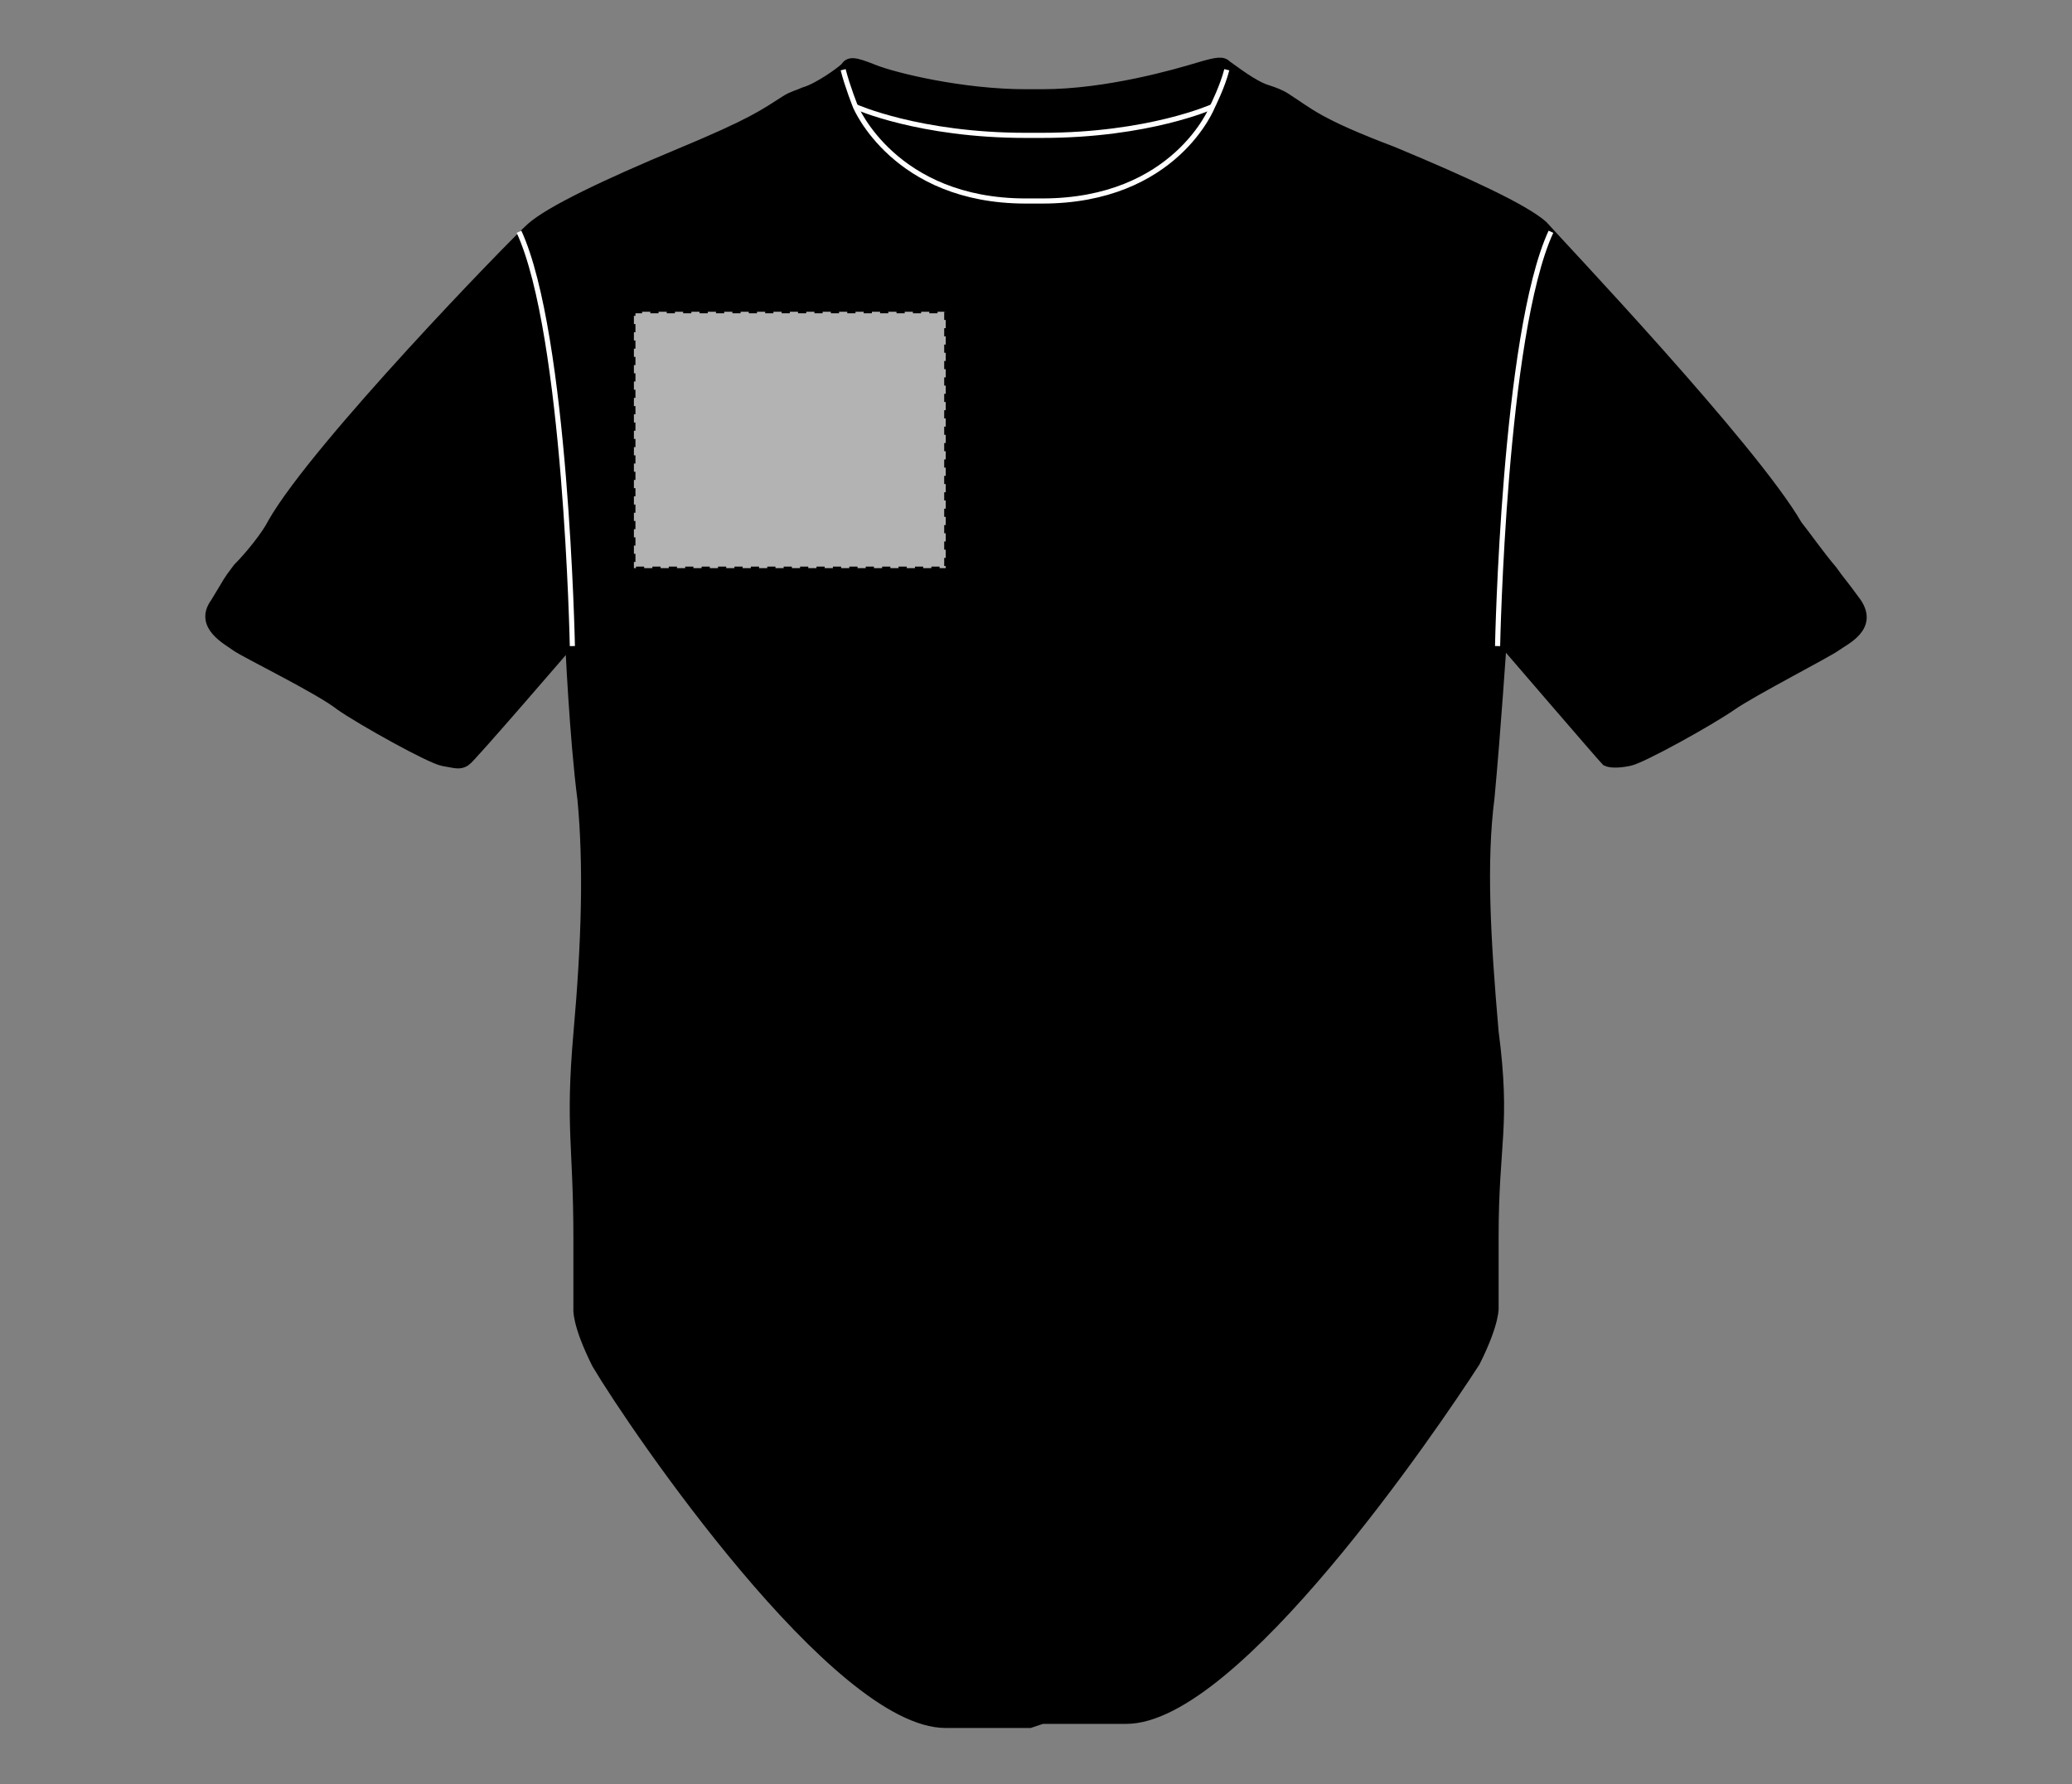 <?xml version="1.0" encoding="UTF-8"?>
<svg xmlns="http://www.w3.org/2000/svg" xmlns:xlink="http://www.w3.org/1999/xlink" version="1.1" id="Layer_1" x="0px" y="0px" viewBox="0 0 101 87" style="enable-background:new 0 0 101 87;" xml:space="preserve">
<rect x="0" y="0" width="101" height="87" fill="#808080" stroke="none"/>
<style type="text/css">
	.st0{stroke:#000000;stroke-width:0.5;stroke-miterlimit:10;}
	.st1{fill:none;stroke:#FFFFFF;stroke-width:0.25;stroke-miterlimit:10;}
	.st2{fill:#B3B3B3;stroke:#010101;stroke-width:0.15;stroke-dasharray:0.4;}
</style>
<path class="st0" d="M50.8,83.8c1.8,0,3.4,0,4.1,0c5.3,0,15-14.3,17-17.4c1-2,0.9-2.7,0.9-2.7s0-1.6,0-3.4c0-4.6,0.6-5.4,0-10  c-0.4-4.6-0.6-8.3-0.2-11.4c0.3-3.2,0.6-7.7,0.6-7.7s4.9,5.7,5.1,5.9c0.2,0.1,0.6,0.1,1.1,0c0.6-0.1,4-2,5-2.7  c1-0.7,4.7-2.6,5.1-2.9c0.4-0.3,1.8-0.9,1-2.1c-0.8-1.1-0.7-0.9-1.2-1.6c-0.6-0.7-1.3-1.7-1.7-2.2c-2.2-3.8-11.7-13.8-12.4-14.6  c-0.9-0.8-3.7-2.1-7.3-3.6c-3.7-1.4-4.1-1.9-5.2-2.6c-0.3-0.2-0.6-0.3-0.9-0.4c-0.7-0.2-1.7-1-2-1.2c-0.2-0.2-0.4-0.2-1.4,0.1  S54,4.6,50.8,4.6H50c-3.1,0-6.4-0.8-7.4-1.2c-1-0.4-1.2-0.4-1.4-0.1c-0.2,0.2-1.3,1-2,1.2c-0.2,0.1-0.6,0.2-0.9,0.4  c-1.1,0.7-1.6,1.1-5.2,2.6s-6.3,2.8-7.2,3.6S15.4,21.8,13.3,25.5c-0.3,0.6-1.1,1.6-1.7,2.2c-0.6,0.8-0.3,0.4-1.1,1.7  c-0.8,1.1,0.6,1.8,1,2.1c0.4,0.3,4.1,2.1,5.1,2.9c1,0.7,4.4,2.6,5,2.7s0.8,0.2,1.1,0c0.2-0.1,5.1-5.8,5.1-5.8s0.2,4.6,0.6,7.7  c0.3,3.2,0.2,6.9-0.2,11.4c-0.4,4.6,0,5.4,0,10c0,1.9,0,3.4,0,3.4s-0.1,0.7,0.9,2.7C31,69.7,40.8,84,46.1,84c0.7,0,2.3,0,4.1,0  L50.8,83.8L50.8,83.8z"></path>
<path class="st1" d="M27.9,31.5c0,0-0.3-15.2-2.6-20.2"></path>
<path class="st1" d="M59.1,5.2c0,0-3.1,1.4-8.3,1.4H50c-5.2,0-8.3-1.4-8.3-1.4"></path>
<path class="st1" d="M73,31.5c0,0,0.3-15.2,2.6-20.2"></path>
<path class="st1" d="M59.8,3.4c-0.2,0.8-0.7,1.8-0.7,1.8s-1.8,4.6-8.3,4.6H50c-6.4,0-8.3-4.6-8.3-4.6s-0.4-1-0.6-1.8"></path>
<rect id="sleepsuit-front-garmentscreenbounds" x="30.9" y="15.2" class="st2" width="15.2" height="12.5"></rect>
</svg>
